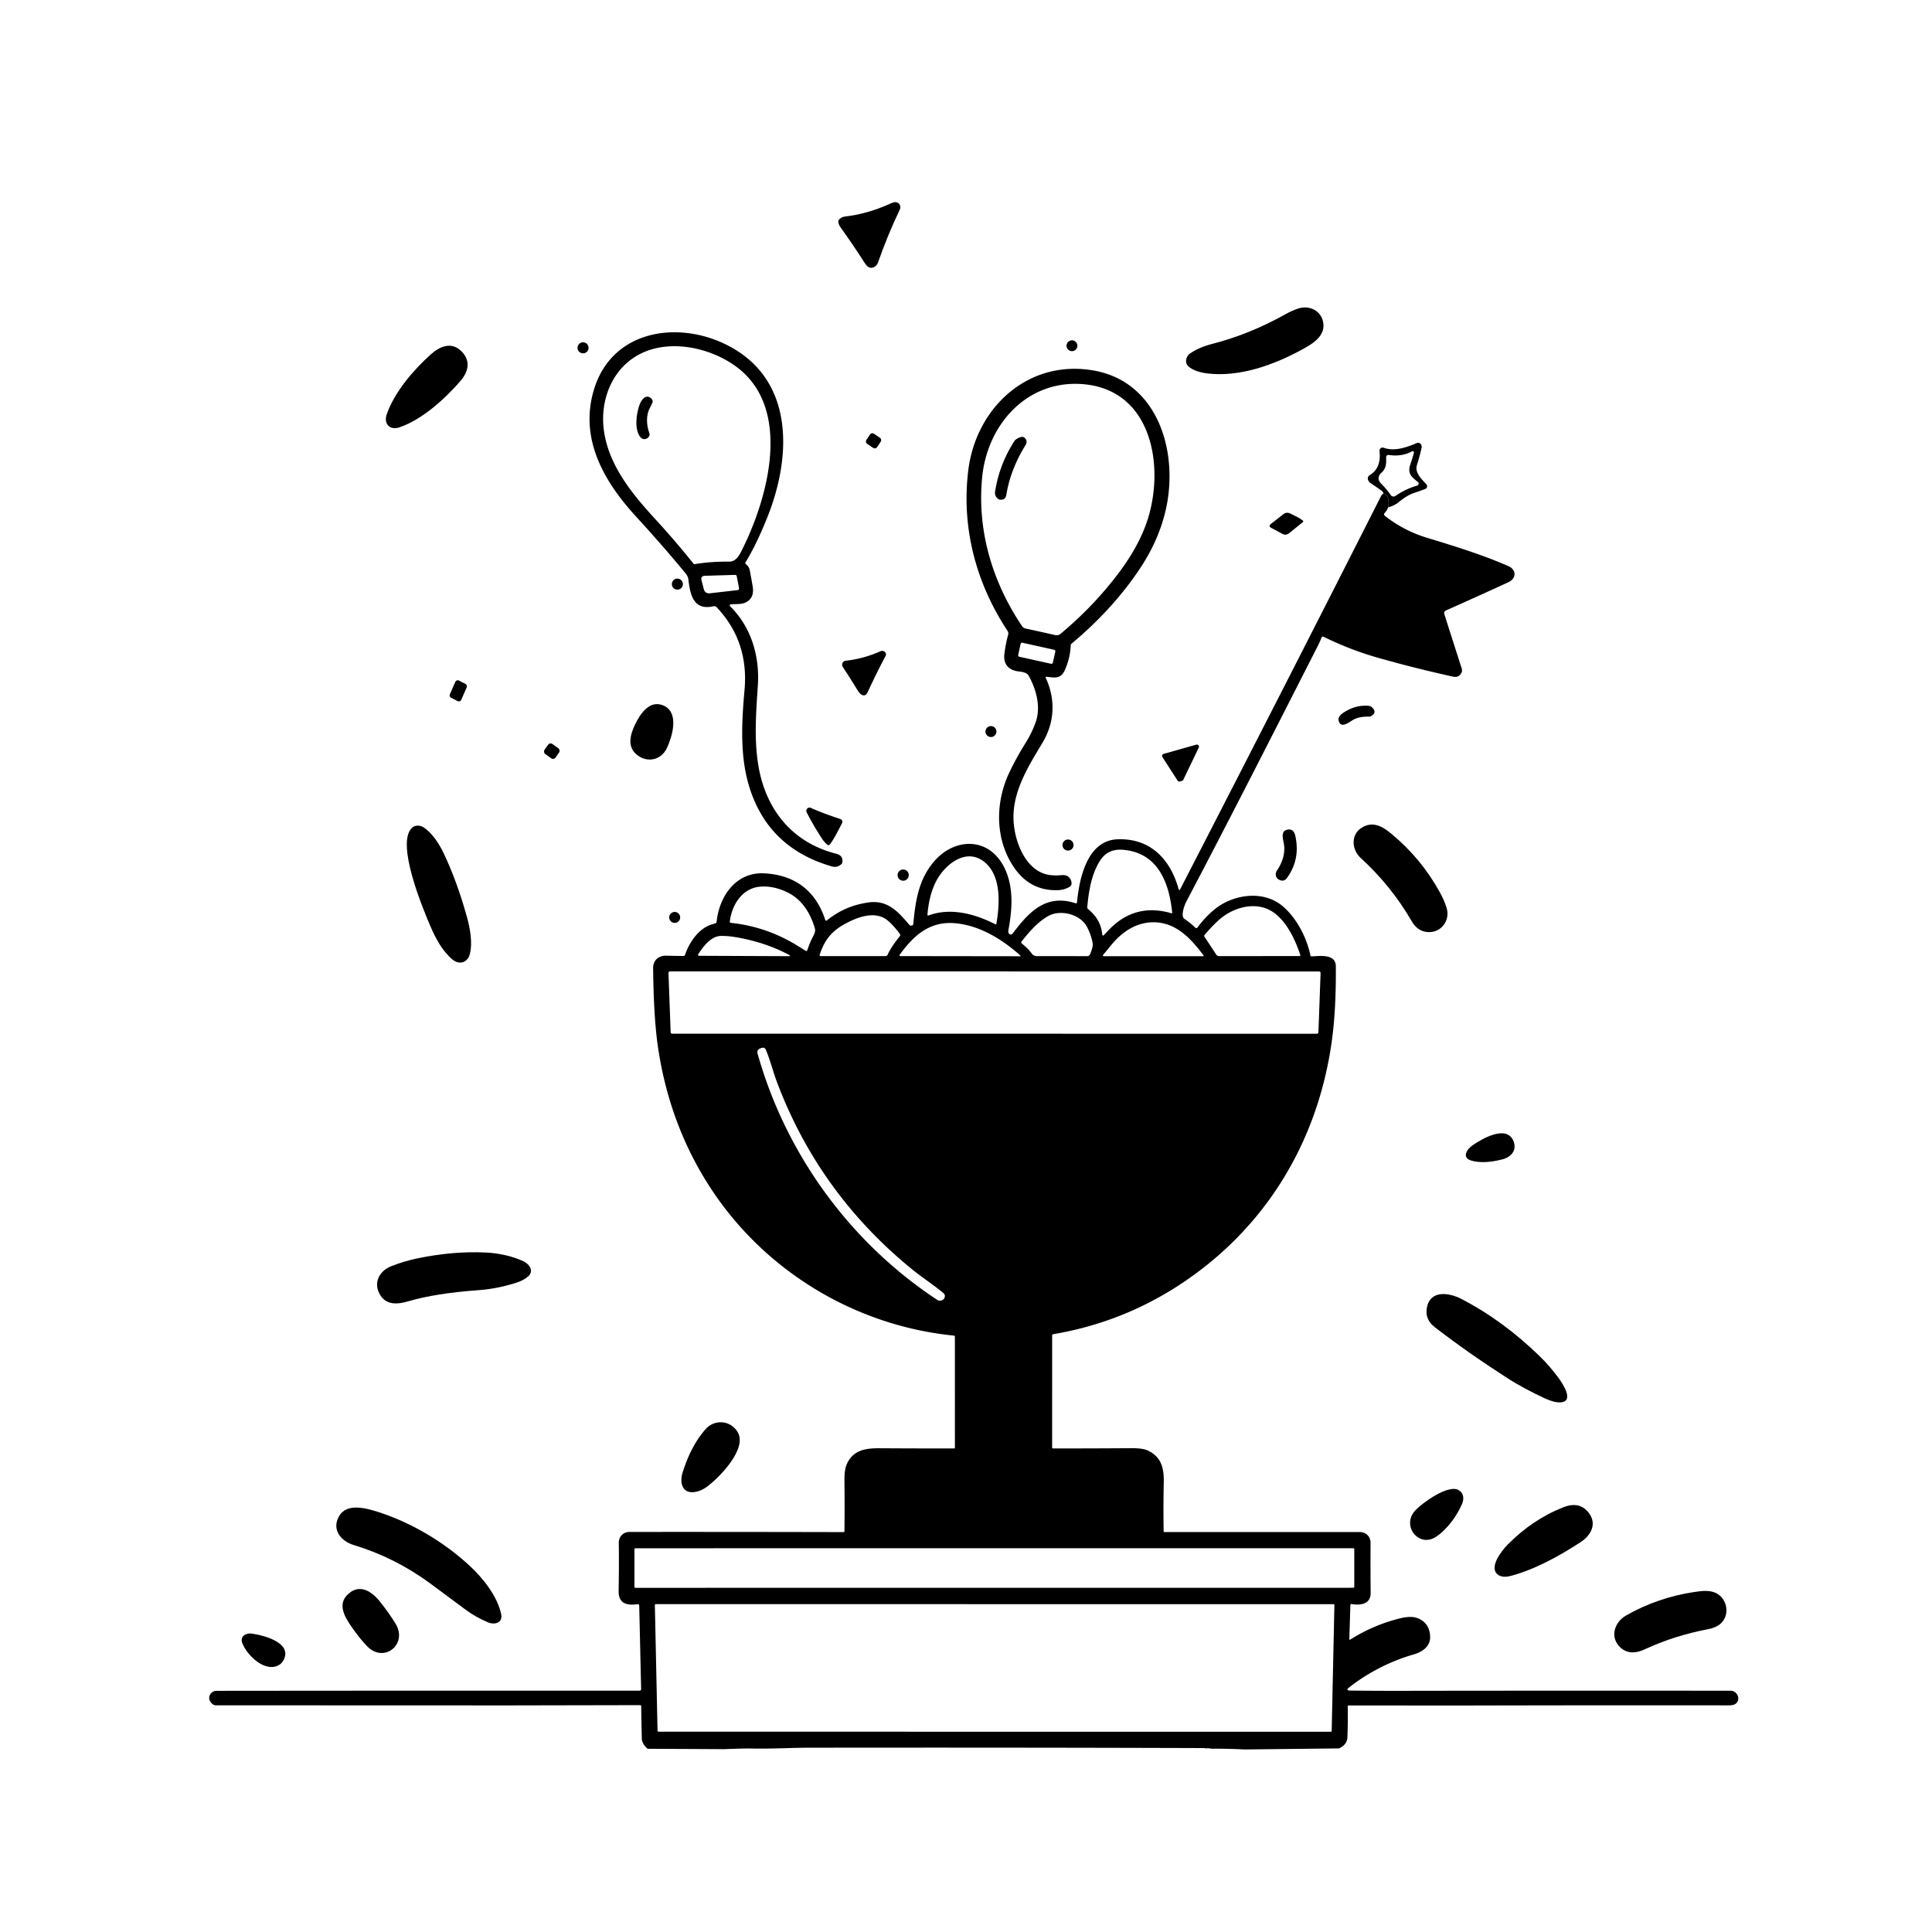 <svg xmlns="http://www.w3.org/2000/svg" version="1.1" viewBox="0.00 0.00 1024.00 1024.00">
<g id="Parent-Group"><g fill="rgba(0,0,0,0)" id="Group-rgba(0,0,0,0)">
<path d="   M 0.00 0.00   L 1024.00 0.00   L 1024.00 1024.00   L 0.00 1024.00   L 0.00 0.00   Z   M 457.91 138.77   C 458.90 140.32 460.30 142.47 462.46 141.85   Q 464.63 141.22 465.39 139.04   Q 470.47 124.54 476.87 111.18   C 477.65 109.55 477.04 107.72 475.21 107.22   C 474.21 106.94 472.95 107.44 472.05 107.85   Q 459.94 113.38 447.90 114.76   Q 445.85 115.00 444.62 116.49   Q 444.26 116.93 444.32 117.49   Q 444.48 119.06 445.41 120.35   Q 452.11 129.71 457.91 138.77   Z   M 681.40 166.50   Q 662.56 177.12 642.27 182.34   Q 635.41 184.11 630.70 187.38   C 628.63 188.82 627.75 192.11 629.76 194.06   C 632.19 196.42 636.59 197.53 639.84 197.92   C 656.98 199.99 675.03 193.51 690.29 185.17   C 695.86 182.12 702.73 178.02 701.29 170.66   C 700.06 164.30 693.52 161.56 687.67 163.66   Q 684.26 164.89 681.40 166.50   Z   M 387.25 320.35   C 389.88 319.99 392.74 320.51 395.16 319.34   Q 400.00 316.99 398.93 310.75   Q 398.20 306.50 397.38 302.20   Q 397.03 300.36 395.26 298.92   Q 394.82 298.56 395.12 298.08   Q 400.95 288.57 406.74 274.10   C 419.12 243.15 421.48 202.96 387.58 184.07   C 361.38 169.47 324.83 173.91 314.89 206.22   C 306.94 232.09 319.64 254.74 337.19 273.87   Q 351.23 289.17 363.33 303.84   C 364.11 304.79 364.70 305.87 364.85 307.11   C 365.80 315.19 367.54 323.78 378.20 321.32   A 1.69 1.66 -28.0 0 1 379.78 321.79   Q 396.92 339.83 394.62 365.64   C 393.10 382.61 392.11 400.57 397.06 416.80   Q 407.03 449.47 440.96 459.24   Q 443.69 460.03 445.95 458.02   Q 446.38 457.64 446.46 457.07   Q 446.99 453.45 443.18 452.48   C 419.84 446.58 405.83 429.00 401.95 405.75   C 399.59 391.57 400.76 377.44 401.69 363.11   C 402.66 347.94 398.29 332.46 386.94 321.29   A 0.55 0.55 0.0 0 1 387.25 320.35   Z   M 571.04 183.25   A 2.88 2.88 0.0 0 0 568.16 180.37   A 2.88 2.88 0.0 0 0 565.28 183.25   A 2.88 2.88 0.0 0 0 568.16 186.13   A 2.88 2.88 0.0 0 0 571.04 183.25   Z   M 311.95 184.35   A 2.93 2.93 0.0 0 0 309.02 181.42   A 2.93 2.93 0.0 0 0 306.09 184.35   A 2.93 2.93 0.0 0 0 309.02 187.28   A 2.93 2.93 0.0 0 0 311.95 184.35   Z   M 211.63 226.52   C 223.65 222.47 235.72 211.56 244.11 201.85   C 248.21 197.10 249.62 191.30 244.73 186.32   C 239.30 180.80 233.09 183.55 228.22 187.93   C 219.04 196.20 209.03 207.84 204.95 219.69   C 203.29 224.51 206.51 228.24 211.63 226.52   Z   M 554.83 358.71   C 559.23 359.23 562.25 359.87 564.38 355.17   Q 567.25 348.84 567.50 341.97   Q 567.52 341.53 567.85 341.25   Q 589.79 322.91 604.02 301.61   Q 614.52 285.90 618.10 269.22   C 624.58 239.05 613.62 202.17 579.36 196.32   C 544.75 190.41 517.27 216.20 513.21 249.27   C 509.51 279.33 517.12 308.83 534.01 334.37   A 2.51 2.48 36.3 0 1 534.34 336.43   Q 532.93 341.50 532.32 346.83   C 531.80 351.33 534.03 354.68 538.50 355.64   C 540.76 356.13 544.01 355.94 545.27 358.24   C 549.40 365.71 551.77 374.98 548.87 382.95   Q 546.85 388.51 543.80 393.41   Q 538.26 402.32 534.71 409.98   C 527.26 426.10 527.49 445.68 537.83 460.29   Q 546.38 472.36 560.86 471.80   Q 563.93 471.68 566.78 470.13   C 569.08 468.87 567.55 465.46 565.97 464.47   Q 564.69 463.67 562.77 463.84   Q 558.20 464.25 555.03 463.53   C 543.56 460.92 538.08 446.57 537.27 436.02   C 536.08 420.48 544.56 406.95 552.51 393.73   C 558.94 383.04 559.60 370.88 554.33 359.40   Q 553.96 358.61 554.83 358.71   Z   M 466.832 234.063   A 1.44 1.44 0.0 0 0 466.437 232.066   L 463.146 229.863   A 1.44 1.44 0.0 0 0 461.148 230.258   L 459.168 233.217   A 1.44 1.44 0.0 0 0 459.563 235.214   L 462.854 237.417   A 1.44 1.44 0.0 0 0 464.852 237.022   L 466.832 234.063   Z   M 733.26 261.64   Q 732.42 262.07 732.11 262.69   Q 679.19 367.17 625.61 471.15   Q 625.00 472.34 624.64 471.05   C 620.23 455.33 609.63 444.14 592.23 444.85   C 576.11 445.50 572.05 465.79 570.83 478.24   Q 570.76 478.97 570.06 478.74   C 554.34 473.63 545.30 483.38 536.68 494.87   Q 536.35 495.30 535.80 495.32   Q 534.81 495.36 534.45 494.05   A 1.71 1.68 -47.8 0 1 534.42 493.30   C 536.50 482.31 537.36 470.75 532.69 460.63   C 524.65 443.18 505.43 443.58 494.31 457.50   C 486.72 467.00 485.21 477.78 484.05 489.74   Q 483.98 490.54 482.97 490.61   A 1.14 1.14 0.0 0 1 482.01 490.22   C 475.88 483.09 470.40 476.70 459.82 478.38   C 450.93 479.80 444.66 482.81 438.28 487.80   Q 437.63 488.30 437.38 487.52   C 432.46 472.25 421.24 463.56 404.72 462.88   C 390.17 462.28 381.23 474.85 379.83 488.54   Q 379.76 489.17 379.17 489.37   Q 378.06 489.73 377.04 490.05   C 370.28 492.16 365.23 499.60 363.09 506.10   Q 362.89 506.69 362.27 506.68   Q 357.70 506.66 353.37 506.53   C 349.07 506.40 346.12 508.93 346.17 513.20   Q 346.46 539.67 348.77 555.21   Q 354.95 596.68 376.84 630.03   C 405.57 673.79 453.31 702.69 505.58 707.90   Q 506.11 707.96 506.11 708.49   L 506.12 767.36   Q 506.12 767.69 505.79 767.69   Q 486.07 767.73 466.05 767.60   C 458.25 767.55 451.95 768.84 448.77 776.14   Q 447.50 779.05 447.57 784.80   Q 447.74 798.35 447.57 811.51   Q 447.56 812.05 447.02 812.05   Q 389.94 811.92 333.61 811.96   C 330.36 811.96 327.94 814.46 327.98 817.68   Q 328.13 830.06 327.89 843.25   C 327.76 850.30 332.71 850.96 337.99 850.26   A 0.72 0.71 -4.4 0 1 338.80 850.95   L 339.81 895.30   A 0.79 0.78 89.6 0 1 339.03 896.10   Q 224.10 896.05 114.73 896.17   C 111.80 896.17 109.75 899.46 111.56 902.01   Q 112.88 903.86 114.47 903.86   Q 191.36 903.86 268.38 903.90   Q 267.29 904.83 264.97 904.78   Q 262.90 904.73 261.00 904.88   Q 244.04 906.16 224.97 908.29   Q 214.41 909.48 206.18 911.60   Q 203.95 912.18 201.60 913.62   A 1.41 1.39 -34.2 0 0 201.20 915.65   C 203.08 918.20 213.60 919.60 217.02 920.00   C 248.01 923.67 279.73 925.33 310.75 926.68   Q 331.33 927.58 343.23 926.89   L 383.78 927.09   C 392.65 927.79 402.59 927.88 410.41 928.32   Q 426.60 929.24 441.01 929.45   Q 514.43 930.52 607.29 929.56   Q 620.10 929.43 632.81 928.61   Q 639.51 928.17 646.20 927.91   Q 652.88 927.65 659.58 927.25   L 709.67 926.69   Q 716.56 927.45 728.87 926.81   C 754.67 925.47 779.60 924.15 804.98 921.66   Q 817.12 920.47 829.93 917.78   Q 832.32 917.28 834.40 915.91   A 1.07 1.06 -41.5 0 0 834.51 914.22   C 831.77 911.85 826.51 910.96 822.98 910.29   Q 812.21 908.26 802.61 907.12   Q 801.09 906.94 786.86 905.83   Q 778.99 905.22 771.15 903.97   Q 843.78 903.79 916.12 903.87   Q 918.30 903.87 919.30 903.39   C 923.07 901.57 921.14 896.14 917.26 896.13   Q 830.86 896.04 743.98 896.17   Q 728.20 896.20 715.61 896.03   Q 713.00 896.00 715.05 894.39   C 724.76 886.72 736.85 880.43 749.28 876.89   C 753.82 875.59 758.14 872.64 758.00 867.53   Q 757.81 860.54 751.90 857.88   C 748.04 856.15 743.32 857.36 739.42 858.45   Q 726.98 861.90 715.78 868.94   Q 715.16 869.33 715.18 868.60   L 715.72 850.70   A 0.56 0.55 -84.2 0 1 716.37 850.17   C 720.96 850.95 726.53 850.36 726.47 844.28   Q 726.35 831.88 726.42 817.75   C 726.44 814.49 724.05 812.01 720.72 812.01   Q 668.73 812.01 617.08 812.03   Q 616.76 812.03 616.76 811.72   Q 616.53 798.89 616.82 786.01   C 616.99 778.13 615.56 772.25 608.45 768.84   Q 605.71 767.53 599.65 767.57   Q 579.14 767.71 558.08 767.70   A 0.43 0.43 0.0 0 1 557.65 767.27   L 557.66 707.78   A 0.63 0.63 0.0 0 1 558.18 707.16   Q 593.93 701.11 624.08 681.70   C 669.94 652.18 698.21 606.16 705.82 552.27   Q 708.21 535.35 708.02 512.16   C 707.96 505.32 699.29 506.77 695.14 506.89   A 0.61 0.61 0.0 0 1 694.53 506.40   C 692.71 497.12 687.08 486.12 679.35 479.90   C 669.24 471.76 653.82 474.08 644.29 481.56   Q 639.08 485.64 634.67 491.62   A 0.73 0.73 0.0 0 1 633.57 491.71   Q 630.86 489.09 627.75 487.00   C 625.61 485.56 627.86 479.59 628.72 477.96   C 652.27 433.24 675.18 388.06 698.34 342.60   Q 699.71 339.92 700.43 337.92   A 0.78 0.77 22.9 0 1 701.50 337.49   Q 715.46 344.36 729.99 348.52   Q 749.03 353.97 770.09 358.63   Q 773.25 359.33 774.62 356.53   C 775.32 355.11 774.50 353.61 774.07 352.25   Q 769.95 339.34 765.51 325.47   A 1.56 1.55 -21.0 0 1 766.36 323.57   Q 783.87 315.77 799.51 308.57   C 803.93 306.54 803.66 301.87 799.54 300.08   C 785.06 293.78 771.02 289.52 756.25 285.01   Q 744.01 281.27 733.98 273.39   A 1.00 1.00 0.0 0 1 733.89 271.90   Q 735.11 270.66 735.76 268.91   Q 739.10 267.99 741.24 266.23   Q 745.71 262.57 749.05 261.43   Q 752.22 260.35 755.38 259.19   A 1.56 1.56 0.0 0 0 755.99 256.67   C 753.51 253.98 749.69 250.51 751.02 246.41   Q 752.44 242.04 753.45 237.47   Q 753.65 236.54 753.29 235.77   A 1.87 1.87 0.0 0 0 750.87 234.85   C 745.26 237.23 739.04 239.36 733.34 237.31   A 1.63 1.63 0.0 0 0 731.17 239.03   Q 732.21 248.04 726.03 251.80   C 724.12 252.97 725.07 255.20 726.57 256.17   Q 729.56 258.10 732.50 260.26   A 1.57 1.55 -81.6 0 1 733.06 261.02   L 733.26 261.64   Z   M 690.48 275.86   C 688.65 274.42 686.10 273.30 684.01 272.24   Q 681.90 271.17 680.22 272.52   Q 676.86 275.21 673.67 277.64   Q 672.07 278.86 673.84 279.82   L 679.60 282.92   Q 681.56 283.98 683.30 282.58   L 690.49 276.77   Q 691.06 276.31 690.48 275.86   Z   M 361.95 309.60   A 2.93 2.93 0.0 0 0 359.02 306.67   A 2.93 2.93 0.0 0 0 356.09 309.60   A 2.93 2.93 0.0 0 0 359.02 312.53   A 2.93 2.93 0.0 0 0 361.95 309.60   Z   M 453.94 364.90   Q 455.57 367.58 456.51 368.14   Q 458.68 369.45 459.92 366.78   Q 464.82 356.20 469.30 347.82   Q 470.09 346.33 468.75 345.36   A 2.03 2.02 50.9 0 0 466.73 345.15   Q 457.70 349.18 448.25 350.20   A 2.13 2.13 0.0 0 0 446.70 353.49   Q 450.65 359.51 453.94 364.90   Z   M 247.36 364.33   A 1.43 1.43 0.0 0 0 246.70 362.49   L 243.28 360.73   A 1.43 1.43 0.0 0 0 241.32 361.42   L 238.44 367.99   A 1.43 1.43 0.0 0 0 239.10 369.83   L 242.52 371.59   A 1.43 1.43 0.0 0 0 244.48 370.90   L 247.36 364.33   Z   M 337.84 381.62   C 334.93 386.90 331.74 394.40 336.73 399.29   C 342.21 404.66 350.43 403.37 353.65 396.13   C 356.35 390.08 359.94 378.06 352.12 374.17   C 345.51 370.88 340.66 376.50 337.84 381.62   Z   M 717.43 381.39   Q 720.59 379.71 725.52 379.83   A 2.24 2.21 30.5 0 0 726.71 379.53   Q 730.02 377.65 727.28 374.99   A 3.22 3.15 68.9 0 0 725.31 374.09   Q 718.42 373.53 712.04 377.74   C 710.56 378.71 708.99 380.21 709.57 382.19   C 710.83 386.52 715.59 382.37 717.43 381.39   Z   M 528.13 387.74   A 2.91 2.91 0.0 0 0 525.22 384.83   A 2.91 2.91 0.0 0 0 522.31 387.74   A 2.91 2.91 0.0 0 0 525.22 390.65   A 2.91 2.91 0.0 0 0 528.13 387.74   Z   M 296.333 398.867   A 1.61 1.61 0.0 0 0 295.961 396.62   L 292.774 394.338   A 1.61 1.61 0.0 0 0 290.528 394.71   L 288.607 397.393   A 1.61 1.61 0.0 0 0 288.979 399.64   L 292.166 401.922   A 1.61 1.61 0.0 0 0 294.412 401.55   L 296.333 398.867   Z   M 635.36 396.28   A 1.14 1.14 0.0 0 0 634.02 394.69   L 616.75 399.57   A 1.14 1.14 0.0 0 0 616.11 401.29   L 624.13 413.72   A 1.14 1.14 0.0 0 0 625.41 414.20   L 626.47 413.88   A 1.14 1.14 0.0 0 0 627.17 413.29   L 635.36 396.28   Z   M 439.92 447.48   C 442.37 444.17 444.17 440.33 446.14 436.65   Q 447.19 434.68 445.06 433.98   Q 436.71 431.25 429.64 428.16   A 1.55 1.54 -56.0 0 0 427.91 428.50   Q 427.00 429.43 427.59 430.61   Q 430.67 436.74 435.40 444.10   Q 436.78 446.25 438.42 447.65   Q 439.26 448.36 439.92 447.48   Z   M 763.02 472.71   C 756.31 460.66 748.13 450.83 737.57 442.00   C 732.77 437.99 727.41 434.85 721.34 438.96   C 715.88 442.67 716.48 450.44 721.16 454.71   Q 737.35 469.48 748.27 488.32   Q 751.23 493.43 756.25 493.98   C 763.60 494.78 768.86 488.03 766.72 481.16   Q 765.43 477.02 763.02 472.71   Z   M 235.25 452.44   C 232.83 447.33 229.22 441.70 224.66 438.60   C 222.74 437.29 219.93 437.14 218.20 438.90   C 209.97 447.30 223.64 480.43 228.06 490.78   C 230.85 497.28 234.39 504.01 239.81 508.56   C 243.30 511.49 247.71 510.39 248.96 505.88   C 250.65 499.75 249.09 491.80 247.41 485.75   Q 242.32 467.39 235.25 452.44   Z   M 680.51 447.36   Q 681.57 454.33 676.79 461.46   A 3.35 3.11 -59.4 0 0 677.82 466.19   L 678.05 466.31   Q 680.51 467.55 682.13 465.32   Q 689.28 455.45 686.56 443.09   Q 685.59 438.70 681.82 439.88   C 678.68 440.85 680.15 445.07 680.51 447.36   Z   M 569.01 447.89   A 2.94 2.94 0.0 0 0 566.07 444.95   A 2.94 2.94 0.0 0 0 563.13 447.89   A 2.94 2.94 0.0 0 0 566.07 450.83   A 2.94 2.94 0.0 0 0 569.01 447.89   Z   M 481.68 463.83   A 2.98 2.98 0.0 0 0 478.70 460.85   A 2.98 2.98 0.0 0 0 475.72 463.83   A 2.98 2.98 0.0 0 0 478.70 466.81   A 2.98 2.98 0.0 0 0 481.68 463.83   Z   M 360.51 486.25   A 2.91 2.91 0.0 0 0 357.60 483.34   A 2.91 2.91 0.0 0 0 354.69 486.25   A 2.91 2.91 0.0 0 0 357.60 489.16   A 2.91 2.91 0.0 0 0 360.51 486.25   Z   M 802.05 604.51   C 798.24 596.00 785.15 603.81 780.43 607.07   C 777.61 609.01 774.43 613.60 779.92 615.16   Q 786.47 617.02 796.38 614.46   C 801.03 613.26 804.27 609.48 802.05 604.51   Z   M 273.98 679.76   Q 277.39 678.65 279.79 676.63   C 283.28 673.70 280.58 669.98 277.46 668.51   C 271.41 665.67 264.21 664.21 257.72 663.88   Q 240.53 662.98 221.32 666.94   Q 214.38 668.36 207.42 671.09   C 200.59 673.76 197.65 680.53 201.70 686.69   C 205.00 691.72 210.73 691.39 216.20 689.77   Q 230.72 685.46 253.48 683.83   Q 263.80 683.08 273.98 679.76   Z   M 825.75 729.92   Q 821.32 723.97 816.40 719.16   Q 796.81 699.97 774.51 688.44   C 768.15 685.16 757.86 683.43 756.22 693.41   Q 755.23 699.40 760.48 703.45   Q 777.88 716.89 798.76 730.31   C 805.03 734.35 811.77 737.88 818.54 741.05   Q 823.68 743.46 827.04 743.29   C 834.79 742.88 828.07 733.05 825.75 729.92   Z   M 374.67 788.02   C 381.12 783.32 396.14 767.99 391.05 759.15   C 387.38 752.78 378.79 751.97 373.90 757.54   Q 366.20 766.29 361.76 780.56   C 360.29 785.29 361.22 791.37 367.54 790.88   Q 371.13 790.60 374.67 788.02   Z   M 773.34 789.92   C 767.86 786.32 754.01 796.51 750.29 800.37   C 742.46 808.48 751.91 820.46 760.94 814.64   C 767.03 810.71 772.25 803.36 774.92 797.11   C 776.02 794.53 775.88 791.59 773.34 789.92   Z   M 837.78 817.35   C 843.16 813.84 846.64 807.77 842.06 801.82   Q 837.21 795.53 828.70 798.85   Q 812.38 805.21 799.04 818.73   C 796.09 821.73 789.08 830.47 793.67 834.41   C 795.67 836.13 798.57 835.85 800.97 835.20   C 813.81 831.73 826.50 824.71 837.78 817.35   Z   M 249.17 830.12   C 235.25 817.17 217.73 806.84 200.05 801.26   C 193.88 799.31 183.86 796.55 179.78 803.49   C 175.58 810.62 180.62 816.81 187.45 818.89   Q 209.39 825.54 228.01 839.24   Q 237.56 846.27 246.68 853.10   Q 251.88 856.99 258.56 859.85   C 262.06 861.35 266.64 860.25 265.62 855.50   C 263.59 846.06 256.18 836.64 249.17 830.12   Z   M 187.48 863.87   Q 190.90 868.67 194.51 872.47   C 203.45 881.87 216.42 871.46 209.59 860.46   Q 206.07 854.77 201.30 848.80   C 196.73 843.07 189.98 838.98 183.78 845.64   C 178.37 851.46 184.06 859.04 187.48 863.87   Z   M 897.69 843.84   C 885.01 845.75 872.60 850.05 861.77 856.30   C 855.49 859.92 853.06 868.12 859.04 873.39   C 862.76 876.66 867.29 876.22 871.60 874.24   C 882.30 869.31 893.03 865.85 905.53 863.46   Q 908.09 862.96 910.23 861.79   C 916.92 858.11 916.37 848.44 910.26 844.76   C 906.55 842.52 901.86 843.21 897.69 843.84   Z   M 128.40 870.83   C 130.64 876.74 139.34 885.84 146.75 883.03   Q 149.29 882.06 150.46 879.59   C 154.77 870.53 139.65 866.67 133.30 865.83   C 130.19 865.42 127.10 867.43 128.40 870.83   Z" />
<path d="   M 393.55 290.91   C 392.09 293.85 390.38 297.70 386.48 297.67   Q 376.56 297.60 368.34 298.99   Q 367.83 299.08 367.50 298.67   Q 358.11 286.89 347.07 274.88   C 334.38 261.07 322.78 246.42 320.15 228.68   C 317.71 212.23 324.46 194.82 339.82 187.33   C 355.51 179.69 376.20 184.32 389.66 193.93   C 420.12 215.67 407.41 263.04 393.55 290.91   Z   M 339.05 214.32   C 337.24 219.03 336.07 227.73 339.48 231.78   C 340.83 233.38 343.07 232.87 344.06 231.24   Q 344.50 230.52 344.21 229.72   C 342.70 225.48 342.20 220.32 344.50 216.09   Q 345.24 214.74 345.84 213.33   Q 346.07 212.77 345.84 212.20   Q 345.30 210.90 343.99 210.40   C 341.59 209.49 339.76 212.48 339.05 214.32   Z" />
<path d="   M 573.88 203.60   C 611.51 206.58 617.74 249.21 607.46 277.76   Q 602.87 290.50 592.85 303.79   Q 579.54 321.43 562.12 335.93   Q 560.86 336.97 559.27 336.61   Q 551.68 334.88 543.69 333.16   Q 542.38 332.88 541.68 331.84   C 525.73 308.08 517.76 280.70 520.60 252.67   C 523.42 224.79 544.47 201.28 573.88 203.60   Z   M 543.55 235.92   Q 544.90 233.74 543.01 232.01   Q 541.67 230.78 538.51 232.88   A 3.12 3.05 -1.0 0 0 537.65 233.75   Q 529.65 246.22 527.43 260.48   Q 527.06 262.84 528.91 264.35   Q 529.34 264.71 529.85 264.79   Q 532.90 265.26 533.39 262.22   Q 535.56 248.79 543.55 235.92   Z" />
<path d="   M 732.01 256.30   C 730.18 254.48 730.22 252.24 732.28 250.45   C 734.80 248.25 734.76 245.43 734.68 242.38   A 1.23 1.23 0.0 0 1 736.10 241.14   Q 742.80 242.19 748.44 239.23   A 0.67 0.67 0.0 0 1 749.40 240.00   Q 748.49 243.27 747.44 246.40   C 745.89 250.97 748.32 253.01 751.48 255.42   A 1.12 1.12 0.0 0 1 751.11 257.38   Q 744.80 259.23 739.64 262.84   A 1.84 1.83 -34.5 0 1 737.08 262.37   Q 734.91 259.19 732.01 256.30   Z" />
<path d="   M 390.97 312.77   L 376.36 314.45   Q 373.66 314.75 372.99 312.12   L 371.83 307.61   Q 371.23 305.25 373.66 305.18   L 389.51 304.70   Q 390.35 304.68 390.51 305.50   L 391.70 311.77   A 0.85 0.84 81.5 0 1 390.97 312.77   Z" />
<rect x="-9.41" y="-3.80" transform="translate(549.50,346.24) rotate(12.5)" width="18.82" height="7.60" rx="0.79" />
<path d="   M 584.24 495.44   C 583.67 489.55 581.09 485.48 576.77 481.90   A 1.39 1.37 23.0 0 1 576.28 480.71   C 577.03 472.39 578.60 462.58 583.46 455.57   Q 587.46 449.79 595.12 450.40   C 613.75 451.89 619.68 467.87 621.30 483.77   Q 621.34 484.19 620.94 484.07   Q 601.81 478.42 588.01 492.55   Q 586.55 494.05 585.01 495.70   A 0.45 0.44 -26.1 0 1 584.24 495.44   Z" />
<path d="   M 496.16 467.09   C 500.55 458.55 511.43 449.49 520.96 456.27   C 530.98 463.40 529.90 479.10 528.11 489.59   Q 528.02 490.13 527.53 489.88   C 516.61 484.29 503.72 480.88 492.03 485.25   A 0.35 0.35 0.0 0 1 491.56 484.89   Q 492.41 474.39 496.16 467.09   Z" />
<path d="   M 430.42 497.35   Q 429.02 500.24 427.91 503.59   A 0.64 0.64 0.0 0 1 426.96 503.93   Q 424.85 502.58 422.66 501.23   Q 406.24 491.11 387.30 489.12   A 0.53 0.53 0.0 0 1 386.82 488.52   C 387.84 479.54 393.38 470.87 402.66 469.98   Q 409.81 469.30 417.35 472.97   Q 427.69 478.01 431.87 491.95   C 432.46 493.93 431.23 495.67 430.42 497.35   Z" />
<path d="   M 644.67 506.00   L 638.40 496.49   A 0.80 0.80 0.0 0 1 638.46 495.52   Q 642.46 490.81 646.09 487.56   C 653.70 480.74 666.02 477.34 674.92 483.55   C 682.01 488.48 686.46 497.96 689.20 506.19   A 0.41 0.41 0.0 0 1 688.81 506.73   L 646.07 506.76   A 1.69 1.67 73.1 0 1 644.67 506.00   Z" />
<path d="   M 546.77 505.30   C 545.44 503.35 543.38 501.56 541.58 500.06   A 0.77 0.77 0.0 0 1 541.47 498.99   C 545.55 493.84 550.02 488.64 555.65 485.49   C 562.02 481.92 572.41 484.50 576.01 491.06   Q 578.09 494.86 579.05 499.39   C 579.52 501.61 578.55 503.54 577.88 505.57   A 1.78 1.75 -80.4 0 1 576.20 506.78   Q 563.06 506.76 549.67 506.76   Q 547.76 506.76 546.77 505.30   Z" />
<path d="   M 476.91 496.21   C 474.49 499.31 472.02 502.47 470.47 506.02   A 1.26 1.24 -78.0 0 1 469.33 506.77   L 434.96 506.75   A 0.54 0.53 9.1 0 1 434.45 506.05   C 436.79 498.82 440.38 493.92 447.04 490.14   C 454.10 486.13 464.11 482.19 470.85 488.18   Q 474.00 490.98 476.92 494.96   A 1.03 1.03 0.0 0 1 476.91 496.21   Z" />
<path d="   M 589.06 500.81   C 595.00 493.51 603.04 488.39 612.51 488.85   C 623.95 489.42 631.51 497.91 637.84 506.29   Q 637.93 506.41 637.93 506.55   A 0.27 0.27 0.0 0 1 637.66 506.81   L 584.94 506.80   A 0.40 0.40 0.0 0 1 584.64 506.14   Q 586.94 503.43 589.06 500.81   Z" />
<path d="   M 540.91 506.54   Q 541.23 506.83 540.80 506.83   L 477.19 506.75   A 0.44 0.44 0.0 0 1 476.84 506.05   C 484.01 496.21 492.36 488.36 505.53 489.27   C 518.80 490.19 531.16 497.76 540.91 506.54   Z" />
<path d="   M 418.02 506.00   Q 419.53 506.79 417.82 506.79   L 370.48 506.59   A 0.52 0.52 0.0 0 1 370.05 505.79   C 372.83 501.47 376.88 496.16 382.13 496.06   Q 385.61 496.00 389.75 496.69   Q 405.21 499.25 418.02 506.00   Z" />
<path d="   M 697.98 547.91   L 356.26 547.87   A 0.81 0.81 0.0 0 1 355.45 547.09   L 354.31 515.70   A 0.81 0.81 0.0 0 1 355.12 514.86   L 699.13 514.90   A 0.81 0.81 0.0 0 1 699.94 515.74   L 698.79 547.13   A 0.81 0.81 0.0 0 1 697.98 547.91   Z" />
<path d="   M 483.58 672.89   C 488.87 677.19 494.73 680.95 499.91 685.26   Q 501.23 686.35 500.59 687.93   Q 500.16 689.00 498.62 689.35   A 2.26 2.22 54.6 0 1 496.88 689.04   C 450.69 658.69 416.47 611.67 401.56 558.50   Q 400.96 556.35 403.07 555.64   L 403.62 555.45   Q 405.30 554.87 405.98 556.51   C 408.30 562.15 409.80 568.26 411.98 574.01   Q 434.30 632.85 483.58 672.89   Z" />
<path d="   M 336.78 820.61   L 717.29 820.58   A 0.51 0.51 0.0 0 1 717.80 821.09   L 717.80 841.04   A 0.51 0.51 0.0 0 1 717.29 841.55   L 336.78 841.58   A 0.51 0.51 0.0 0 1 336.27 841.07   L 336.27 821.12   A 0.51 0.51 0.0 0 1 336.78 820.61   Z" />
<path d="   M 347.59 850.22   L 706.76 850.25   A 0.50 0.50 0.0 0 1 707.26 850.76   L 705.82 917.38   A 0.50 0.50 0.0 0 1 705.32 917.87   L 349.01 917.83   A 0.50 0.50 0.0 0 1 348.51 917.34   L 347.09 850.73   A 0.50 0.50 0.0 0 1 347.59 850.22   Z" />
</g>
<g fill="#000000" id="Group-000000">
<path d="   M 457.91 138.77   Q 452.11 129.71 445.41 120.35   Q 444.48 119.06 444.32 117.49   Q 444.26 116.93 444.62 116.49   Q 445.85 115.00 447.90 114.76   Q 459.94 113.38 472.05 107.85   C 472.95 107.44 474.21 106.94 475.21 107.22   C 477.04 107.72 477.65 109.55 476.87 111.18   Q 470.47 124.54 465.39 139.04   Q 464.63 141.22 462.46 141.85   C 460.30 142.47 458.90 140.32 457.91 138.77   Z" />
<path d="   M 681.40 166.50   Q 684.26 164.89 687.67 163.66   C 693.52 161.56 700.06 164.30 701.29 170.66   C 702.73 178.02 695.86 182.12 690.29 185.17   C 675.03 193.51 656.98 199.99 639.84 197.92   C 636.59 197.53 632.19 196.42 629.76 194.06   C 627.75 192.11 628.63 188.82 630.70 187.38   Q 635.41 184.11 642.27 182.34   Q 662.56 177.12 681.40 166.50   Z" />
<path d="   M 387.25 320.35   A 0.55 0.55 0.0 0 0 386.94 321.29   C 398.29 332.46 402.66 347.94 401.69 363.11   C 400.76 377.44 399.59 391.57 401.95 405.75   C 405.83 429.00 419.84 446.58 443.18 452.48   Q 446.99 453.45 446.46 457.07   Q 446.38 457.64 445.95 458.02   Q 443.69 460.03 440.96 459.24   Q 407.03 449.47 397.06 416.80   C 392.11 400.57 393.10 382.61 394.62 365.64   Q 396.92 339.83 379.78 321.79   A 1.69 1.66 -28.0 0 0 378.20 321.32   C 367.54 323.78 365.80 315.19 364.85 307.11   C 364.70 305.87 364.11 304.79 363.33 303.84   Q 351.23 289.17 337.19 273.87   C 319.64 254.74 306.94 232.09 314.89 206.22   C 324.83 173.91 361.38 169.47 387.58 184.07   C 421.48 202.96 419.12 243.15 406.74 274.10   Q 400.95 288.57 395.12 298.08   Q 394.82 298.56 395.26 298.92   Q 397.03 300.36 397.38 302.20   Q 398.20 306.50 398.93 310.75   Q 400.00 316.99 395.16 319.34   C 392.74 320.51 389.88 319.99 387.25 320.35   Z   M 393.55 290.91   C 407.41 263.04 420.12 215.67 389.66 193.93   C 376.20 184.32 355.51 179.69 339.82 187.33   C 324.46 194.82 317.71 212.23 320.15 228.68   C 322.78 246.42 334.38 261.07 347.07 274.88   Q 358.11 286.89 367.50 298.67   Q 367.83 299.08 368.34 298.99   Q 376.56 297.60 386.48 297.67   C 390.38 297.70 392.09 293.85 393.55 290.91   Z   M 391.70 311.77   L 390.51 305.50   Q 390.35 304.68 389.51 304.70   L 373.66 305.18   Q 371.23 305.25 371.83 307.61   L 372.99 312.12   Q 373.66 314.75 376.36 314.45   L 390.97 312.77   A 0.85 0.84 81.5 0 0 391.70 311.77   Z" />
<circle cx="568.16" cy="183.25" r="2.88" />
<circle cx="309.02" cy="184.35" r="2.93" />
<path d="   M 244.11 201.85   C 235.72 211.56 223.65 222.47 211.63 226.52   C 206.51 228.24 203.29 224.51 204.95 219.69   C 209.03 207.84 219.04 196.20 228.22 187.93   C 233.09 183.55 239.30 180.80 244.73 186.32   C 249.62 191.30 248.21 197.10 244.11 201.85   Z" />
<path d="   M 554.33 359.40   C 559.60 370.88 558.94 383.04 552.51 393.73   C 544.56 406.95 536.08 420.48 537.27 436.02   C 538.08 446.57 543.56 460.92 555.03 463.53   Q 558.20 464.25 562.77 463.84   Q 564.69 463.67 565.97 464.47   C 567.55 465.46 569.08 468.87 566.78 470.13   Q 563.93 471.68 560.86 471.80   Q 546.38 472.36 537.83 460.29   C 527.49 445.68 527.26 426.10 534.71 409.98   Q 538.26 402.32 543.80 393.41   Q 546.85 388.51 548.87 382.95   C 551.77 374.98 549.40 365.71 545.27 358.24   C 544.01 355.94 540.76 356.13 538.50 355.64   C 534.03 354.68 531.80 351.33 532.32 346.83   Q 532.93 341.50 534.34 336.43   A 2.51 2.48 36.3 0 0 534.01 334.37   C 517.12 308.83 509.51 279.33 513.21 249.27   C 517.27 216.20 544.75 190.41 579.36 196.32   C 613.62 202.17 624.58 239.05 618.10 269.22   Q 614.52 285.90 604.02 301.61   Q 589.79 322.91 567.85 341.25   Q 567.52 341.53 567.50 341.97   Q 567.25 348.84 564.38 355.17   C 562.25 359.87 559.23 359.23 554.83 358.71   Q 553.96 358.61 554.33 359.40   Z   M 607.46 277.76   C 617.74 249.21 611.51 206.58 573.88 203.60   C 544.47 201.28 523.42 224.79 520.60 252.67   C 517.76 280.70 525.73 308.08 541.68 331.84   Q 542.38 332.88 543.69 333.16   Q 551.68 334.88 559.27 336.61   Q 560.86 336.97 562.12 335.93   Q 579.54 321.43 592.85 303.79   Q 602.87 290.50 607.46 277.76   Z   M 559.338 345.338   A 0.79 0.79 0.0 0 0 558.738 344.396   L 541.907 340.664   A 0.79 0.79 0.0 0 0 540.965 341.265   L 539.662 347.142   A 0.79 0.79 0.0 0 0 540.262 348.084   L 557.093 351.816   A 0.79 0.79 0.0 0 0 558.035 351.215   L 559.338 345.338   Z" />
<path d="   M 339.05 214.32   C 339.76 212.48 341.59 209.49 343.99 210.40   Q 345.30 210.90 345.84 212.20   Q 346.07 212.77 345.84 213.33   Q 345.24 214.74 344.50 216.09   C 342.20 220.32 342.70 225.48 344.21 229.72   Q 344.50 230.52 344.06 231.24   C 343.07 232.87 340.83 233.38 339.48 231.78   C 336.07 227.73 337.24 219.03 339.05 214.32   Z" />
<rect x="-3.42" y="-3.22" transform="translate(463.00,233.64) rotate(33.8)" width="6.84" height="6.44" rx="1.44" />
<path d="   M 543.55 235.92   Q 535.56 248.79 533.39 262.22   Q 532.90 265.26 529.85 264.79   Q 529.34 264.71 528.91 264.35   Q 527.06 262.84 527.43 260.48   Q 529.65 246.22 537.65 233.75   A 3.12 3.05 -1.0 0 1 538.51 232.88   Q 541.67 230.78 543.01 232.01   Q 544.90 233.74 543.55 235.92   Z" />
<path d="   M 733.26 261.64   C 736.18 262.01 736.27 266.48 735.76 268.91   Q 735.11 270.66 733.89 271.90   A 1.00 1.00 0.0 0 0 733.98 273.39   Q 744.01 281.27 756.25 285.01   C 771.02 289.52 785.06 293.78 799.54 300.08   C 803.66 301.87 803.93 306.54 799.51 308.57   Q 783.87 315.77 766.36 323.57   A 1.56 1.55 -21.0 0 0 765.51 325.47   Q 769.95 339.34 774.07 352.25   C 774.50 353.61 775.32 355.11 774.62 356.53   Q 773.25 359.33 770.09 358.63   Q 749.03 353.97 729.99 348.52   Q 715.46 344.36 701.50 337.49   A 0.78 0.77 22.9 0 0 700.43 337.92   Q 699.71 339.92 698.34 342.60   C 675.18 388.06 652.27 433.24 628.72 477.96   C 627.86 479.59 625.61 485.56 627.75 487.00   Q 630.86 489.09 633.57 491.71   A 0.73 0.73 0.0 0 0 634.67 491.62   Q 639.08 485.64 644.29 481.56   C 653.82 474.08 669.24 471.76 679.35 479.90   C 687.08 486.12 692.71 497.12 694.53 506.40   A 0.61 0.61 0.0 0 0 695.14 506.89   C 699.29 506.77 707.96 505.32 708.02 512.16   Q 708.21 535.35 705.82 552.27   C 698.21 606.16 669.94 652.18 624.08 681.70   Q 593.93 701.11 558.18 707.16   A 0.63 0.63 0.0 0 0 557.66 707.78   L 557.65 767.27   A 0.43 0.43 0.0 0 0 558.08 767.70   Q 579.14 767.71 599.65 767.57   Q 605.71 767.53 608.45 768.84   C 615.56 772.25 616.99 778.13 616.82 786.01   Q 616.53 798.89 616.76 811.72   Q 616.76 812.03 617.08 812.03   Q 668.73 812.01 720.72 812.01   C 724.05 812.01 726.44 814.49 726.42 817.75   Q 726.35 831.88 726.47 844.28   C 726.53 850.36 720.96 850.95 716.37 850.17   A 0.56 0.55 -84.2 0 0 715.72 850.70   L 715.18 868.60   Q 715.16 869.33 715.78 868.94   Q 726.98 861.90 739.42 858.45   C 743.32 857.36 748.04 856.15 751.90 857.88   Q 757.81 860.54 758.00 867.53   C 758.14 872.64 753.82 875.59 749.28 876.89   C 736.85 880.43 724.76 886.72 715.05 894.39   Q 713.00 896.00 715.61 896.03   Q 728.20 896.20 743.98 896.17   Q 830.86 896.04 917.26 896.13   C 921.14 896.14 923.07 901.57 919.30 903.39   Q 918.30 903.87 916.12 903.87   Q 843.78 903.79 771.15 903.97   L 714.76 903.92   Q 714.31 903.92 714.32 904.37   Q 714.48 912.51 714.15 920.86   Q 714.00 924.71 709.67 926.69   L 659.58 927.25   Q 649.09 926.71 638.66 926.90   Q 638.61 926.90 638.58 926.86   Q 638.54 926.80 638.61 926.79   Q 638.66 926.78 638.71 926.78   Q 640.14 926.75 641.58 926.72   Q 641.64 926.72 641.65 926.66   Q 641.65 926.61 641.62 926.57   Q 641.59 926.53 641.53 926.53   Q 538.47 926.18 428.24 926.33   C 419.76 926.34 408.31 926.99 398.25 926.75   Q 394.62 926.67 383.78 927.09   L 343.23 926.89   Q 340.76 924.70 340.20 922.16   Q 340.18 922.04 340.06 916.82   Q 339.93 910.56 339.85 904.37   A 0.62 0.61 89.1 0 0 339.23 903.76   L 268.38 903.90   Q 191.36 903.86 114.47 903.86   Q 112.88 903.86 111.56 902.01   C 109.75 899.46 111.80 896.17 114.73 896.17   Q 224.10 896.05 339.03 896.10   A 0.79 0.78 89.6 0 0 339.81 895.30   L 338.80 850.95   A 0.72 0.71 -4.4 0 0 337.99 850.26   C 332.71 850.96 327.76 850.30 327.89 843.25   Q 328.13 830.06 327.98 817.68   C 327.94 814.46 330.36 811.96 333.61 811.96   Q 389.94 811.92 447.02 812.05   Q 447.56 812.05 447.57 811.51   Q 447.74 798.35 447.57 784.80   Q 447.50 779.05 448.77 776.14   C 451.95 768.84 458.25 767.55 466.05 767.60   Q 486.07 767.73 505.79 767.69   Q 506.12 767.69 506.12 767.36   L 506.11 708.49   Q 506.11 707.96 505.58 707.90   C 453.31 702.69 405.57 673.79 376.84 630.03   Q 354.95 596.68 348.77 555.21   Q 346.46 539.67 346.17 513.20   C 346.12 508.93 349.07 506.40 353.37 506.53   Q 357.70 506.66 362.27 506.68   Q 362.89 506.69 363.09 506.10   C 365.23 499.60 370.28 492.16 377.04 490.05   Q 378.06 489.73 379.17 489.37   Q 379.76 489.17 379.83 488.54   C 381.23 474.85 390.17 462.28 404.72 462.88   C 421.24 463.56 432.46 472.25 437.38 487.52   Q 437.63 488.30 438.28 487.80   C 444.66 482.81 450.93 479.80 459.82 478.38   C 470.40 476.70 475.88 483.09 482.01 490.22   A 1.14 1.14 0.0 0 0 482.97 490.61   Q 483.98 490.54 484.05 489.74   C 485.21 477.78 486.72 467.00 494.31 457.50   C 505.43 443.58 524.65 443.18 532.69 460.63   C 537.36 470.75 536.50 482.31 534.42 493.30   A 1.71 1.68 -47.8 0 0 534.45 494.05   Q 534.81 495.36 535.80 495.32   Q 536.35 495.30 536.68 494.87   C 545.30 483.38 554.34 473.63 570.06 478.74   Q 570.76 478.97 570.83 478.24   C 572.05 465.79 576.11 445.50 592.23 444.85   C 609.63 444.14 620.23 455.33 624.64 471.05   Q 625.00 472.34 625.61 471.15   Q 679.19 367.17 732.11 262.69   Q 732.42 262.07 733.26 261.64   Z   M 576.77 481.90   C 581.09 485.48 583.67 489.55 584.24 495.44   A 0.45 0.44 -26.1 0 0 585.01 495.70   Q 586.55 494.05 588.01 492.55   Q 601.81 478.42 620.94 484.07   Q 621.34 484.19 621.30 483.77   C 619.68 467.87 613.75 451.89 595.12 450.40   Q 587.46 449.79 583.46 455.57   C 578.60 462.58 577.03 472.39 576.28 480.71   A 1.39 1.37 23.0 0 0 576.77 481.90   Z   M 496.16 467.09   Q 492.41 474.39 491.56 484.89   A 0.35 0.35 0.0 0 0 492.03 485.25   C 503.72 480.88 516.61 484.29 527.53 489.88   Q 528.02 490.13 528.11 489.59   C 529.90 479.10 530.98 463.40 520.96 456.27   C 511.43 449.49 500.55 458.55 496.16 467.09   Z   M 430.42 497.35   C 431.23 495.67 432.46 493.93 431.87 491.95   Q 427.69 478.01 417.35 472.97   Q 409.81 469.30 402.66 469.98   C 393.38 470.87 387.84 479.54 386.82 488.52   A 0.53 0.53 0.0 0 0 387.30 489.12   Q 406.24 491.11 422.66 501.23   Q 424.85 502.58 426.96 503.93   A 0.64 0.64 0.0 0 0 427.91 503.59   Q 429.02 500.24 430.42 497.35   Z   M 644.67 506.00   A 1.69 1.67 73.1 0 0 646.07 506.76   L 688.81 506.73   A 0.41 0.41 0.0 0 0 689.20 506.19   C 686.46 497.96 682.01 488.48 674.92 483.55   C 666.02 477.34 653.70 480.74 646.09 487.56   Q 642.46 490.81 638.46 495.52   A 0.80 0.80 0.0 0 0 638.40 496.49   L 644.67 506.00   Z   M 546.77 505.30   Q 547.76 506.76 549.67 506.76   Q 563.06 506.76 576.20 506.78   A 1.78 1.75 -80.4 0 0 577.88 505.57   C 578.55 503.54 579.52 501.61 579.05 499.39   Q 578.09 494.86 576.01 491.06   C 572.41 484.50 562.02 481.92 555.65 485.49   C 550.02 488.64 545.55 493.84 541.47 498.99   A 0.77 0.77 0.0 0 0 541.58 500.06   C 543.38 501.56 545.44 503.35 546.77 505.30   Z   M 470.47 506.02   C 472.02 502.47 474.49 499.31 476.91 496.21   A 1.03 1.03 0.0 0 0 476.92 494.96   Q 474.00 490.98 470.85 488.18   C 464.11 482.19 454.10 486.13 447.04 490.14   C 440.38 493.92 436.79 498.82 434.45 506.05   A 0.54 0.53 9.1 0 0 434.96 506.75   L 469.33 506.77   A 1.26 1.24 -78.0 0 0 470.47 506.02   Z   M 589.06 500.81   Q 586.94 503.43 584.64 506.14   A 0.40 0.40 0.0 0 0 584.94 506.80   L 637.66 506.81   A 0.27 0.27 0.0 0 0 637.93 506.55   Q 637.93 506.41 637.84 506.29   C 631.51 497.91 623.95 489.42 612.51 488.85   C 603.04 488.39 595.00 493.51 589.06 500.81   Z   M 540.91 506.54   C 531.16 497.76 518.80 490.19 505.53 489.27   C 492.36 488.36 484.01 496.21 476.84 506.05   A 0.44 0.44 0.0 0 0 477.19 506.75   L 540.80 506.83   Q 541.23 506.83 540.91 506.54   Z   M 418.02 506.00   Q 405.21 499.25 389.75 496.69   Q 385.61 496.00 382.13 496.06   C 376.88 496.16 372.83 501.47 370.05 505.79   A 0.52 0.52 0.0 0 0 370.48 506.59   L 417.82 506.79   Q 419.53 506.79 418.02 506.00   Z   M 697.98 547.91   A 0.81 0.81 0.0 0 0 698.79 547.13   L 699.94 515.74   A 0.81 0.81 0.0 0 0 699.13 514.90   L 355.12 514.86   A 0.81 0.81 0.0 0 0 354.31 515.70   L 355.45 547.09   A 0.81 0.81 0.0 0 0 356.26 547.87   L 697.98 547.91   Z   M 483.58 672.89   Q 434.30 632.85 411.98 574.01   C 409.80 568.26 408.30 562.15 405.98 556.51   Q 405.30 554.87 403.62 555.45   L 403.07 555.64   Q 400.96 556.35 401.56 558.50   C 416.47 611.67 450.69 658.69 496.88 689.04   A 2.26 2.22 54.6 0 0 498.62 689.35   Q 500.16 689.00 500.59 687.93   Q 501.23 686.35 499.91 685.26   C 494.73 680.95 488.87 677.19 483.58 672.89   Z   M 336.78 820.61   A 0.51 0.51 0.0 0 0 336.27 821.12   L 336.27 841.07   A 0.51 0.51 0.0 0 0 336.78 841.58   L 717.29 841.55   A 0.51 0.51 0.0 0 0 717.80 841.04   L 717.80 821.09   A 0.51 0.51 0.0 0 0 717.29 820.58   L 336.78 820.61   Z   M 347.59 850.22   A 0.50 0.50 0.0 0 0 347.09 850.73   L 348.51 917.34   A 0.50 0.50 0.0 0 0 349.01 917.83   L 705.32 917.87   A 0.50 0.50 0.0 0 0 705.82 917.38   L 707.26 850.76   A 0.50 0.50 0.0 0 0 706.76 850.25   L 347.59 850.22   Z" />
<path d="   M 684.01 272.24   C 686.10 273.30 688.65 274.42 690.48 275.86   Q 691.06 276.31 690.49 276.77   L 683.30 282.58   Q 681.56 283.98 679.60 282.92   L 673.84 279.82   Q 672.07 278.86 673.67 277.64   Q 676.86 275.21 680.22 272.52   Q 681.90 271.17 684.01 272.24   Z" />
<circle cx="359.02" cy="309.60" r="2.93" />
<path d="   M 453.94 364.90   Q 450.65 359.51 446.70 353.49   A 2.13 2.13 0.0 0 1 448.25 350.20   Q 457.70 349.18 466.73 345.15   A 2.03 2.02 50.9 0 1 468.75 345.36   Q 470.09 346.33 469.30 347.82   Q 464.82 356.20 459.92 366.78   Q 458.68 369.45 456.51 368.14   Q 455.57 367.58 453.94 364.90   Z" />
<path d="   M 247.36 364.33   L 244.48 370.90   A 1.43 1.43 0.0 0 1 242.52 371.59   L 239.10 369.83   A 1.43 1.43 0.0 0 1 238.44 367.99   L 241.32 361.42   A 1.43 1.43 0.0 0 1 243.28 360.73   L 246.70 362.49   A 1.43 1.43 0.0 0 1 247.36 364.33   Z" />
<path d="   M 337.84 381.62   C 340.66 376.50 345.51 370.88 352.12 374.17   C 359.94 378.06 356.35 390.08 353.65 396.13   C 350.43 403.37 342.21 404.66 336.73 399.29   C 331.74 394.40 334.93 386.90 337.84 381.62   Z" />
<path d="   M 717.43 381.39   C 715.59 382.37 710.83 386.52 709.57 382.19   C 708.99 380.21 710.56 378.71 712.04 377.74   Q 718.42 373.53 725.31 374.09   A 3.22 3.15 68.9 0 1 727.28 374.99   Q 730.02 377.65 726.71 379.53   A 2.24 2.21 30.5 0 1 725.52 379.83   Q 720.59 379.71 717.43 381.39   Z" />
<circle cx="525.22" cy="387.74" r="2.91" />
<rect x="-3.57" y="-3.26" transform="translate(292.47,398.13) rotate(35.6)" width="7.14" height="6.52" rx="1.61" />
<path d="   M 635.36 396.28   L 627.17 413.29   A 1.14 1.14 0.0 0 1 626.47 413.88   L 625.41 414.20   A 1.14 1.14 0.0 0 1 624.13 413.72   L 616.11 401.29   A 1.14 1.14 0.0 0 1 616.75 399.57   L 634.02 394.69   A 1.14 1.14 0.0 0 1 635.36 396.28   Z" />
<path d="   M 446.14 436.65   C 444.17 440.33 442.37 444.17 439.92 447.48   Q 439.26 448.36 438.42 447.65   Q 436.78 446.25 435.40 444.10   Q 430.67 436.74 427.59 430.61   Q 427.00 429.43 427.91 428.50   A 1.55 1.54 -56.0 0 1 429.64 428.16   Q 436.71 431.25 445.06 433.98   Q 447.19 434.68 446.14 436.65   Z" />
<path d="   M 737.57 442.00   C 748.13 450.83 756.31 460.66 763.02 472.71   Q 765.43 477.02 766.72 481.16   C 768.86 488.03 763.60 494.78 756.25 493.98   Q 751.23 493.43 748.27 488.32   Q 737.35 469.48 721.16 454.71   C 716.48 450.44 715.88 442.67 721.34 438.96   C 727.41 434.85 732.77 437.99 737.57 442.00   Z" />
<path d="   M 224.66 438.60   C 229.22 441.70 232.83 447.33 235.25 452.44   Q 242.32 467.39 247.41 485.75   C 249.09 491.80 250.65 499.75 248.96 505.88   C 247.71 510.39 243.30 511.49 239.81 508.56   C 234.39 504.01 230.85 497.28 228.06 490.78   C 223.64 480.43 209.97 447.30 218.20 438.90   C 219.93 437.14 222.74 437.29 224.66 438.60   Z" />
<path d="   M 680.51 447.36   C 680.15 445.07 678.68 440.85 681.82 439.88   Q 685.59 438.70 686.56 443.09   Q 689.28 455.45 682.13 465.32   Q 680.51 467.55 678.05 466.31   L 677.82 466.19   A 3.35 3.11 -59.4 0 1 676.79 461.46   Q 681.57 454.33 680.51 447.36   Z" />
<circle cx="566.07" cy="447.89" r="2.94" />
<circle cx="478.70" cy="463.83" r="2.98" />
<circle cx="357.60" cy="486.25" r="2.91" />
<path d="   M 780.43 607.07   C 785.15 603.81 798.24 596.00 802.05 604.51   C 804.27 609.48 801.03 613.26 796.38 614.46   Q 786.47 617.02 779.92 615.16   C 774.43 613.60 777.61 609.01 780.43 607.07   Z" />
<path d="   M 273.98 679.76   Q 263.80 683.08 253.48 683.83   Q 230.72 685.46 216.20 689.77   C 210.73 691.39 205.00 691.72 201.70 686.69   C 197.65 680.53 200.59 673.76 207.42 671.09   Q 214.38 668.36 221.32 666.94   Q 240.53 662.98 257.72 663.88   C 264.21 664.21 271.41 665.67 277.46 668.51   C 280.58 669.98 283.28 673.70 279.79 676.63   Q 277.39 678.65 273.98 679.76   Z" />
<path d="   M 825.75 729.92   C 828.07 733.05 834.79 742.88 827.04 743.29   Q 823.68 743.46 818.54 741.05   C 811.77 737.88 805.03 734.35 798.76 730.31   Q 777.88 716.89 760.48 703.45   Q 755.23 699.40 756.22 693.41   C 757.86 683.43 768.15 685.16 774.51 688.44   Q 796.81 699.97 816.40 719.16   Q 821.32 723.97 825.75 729.92   Z" />
<path d="   M 374.67 788.02   Q 371.13 790.60 367.54 790.88   C 361.22 791.37 360.29 785.29 361.76 780.56   Q 366.20 766.29 373.90 757.54   C 378.79 751.97 387.38 752.78 391.05 759.15   C 396.14 767.99 381.12 783.32 374.67 788.02   Z" />
<path d="   M 750.29 800.37   C 754.01 796.51 767.86 786.32 773.34 789.92   C 775.88 791.59 776.02 794.53 774.92 797.11   C 772.25 803.36 767.03 810.71 760.94 814.64   C 751.91 820.46 742.46 808.48 750.29 800.37   Z" />
<path d="   M 837.78 817.35   C 826.50 824.71 813.81 831.73 800.97 835.20   C 798.57 835.85 795.67 836.13 793.67 834.41   C 789.08 830.47 796.09 821.73 799.04 818.73   Q 812.38 805.21 828.70 798.85   Q 837.21 795.53 842.06 801.82   C 846.64 807.77 843.16 813.84 837.78 817.35   Z" />
<path d="   M 249.17 830.12   C 256.18 836.64 263.59 846.06 265.62 855.50   C 266.64 860.25 262.06 861.35 258.56 859.85   Q 251.88 856.99 246.68 853.10   Q 237.56 846.27 228.01 839.24   Q 209.39 825.54 187.45 818.89   C 180.62 816.81 175.58 810.62 179.78 803.49   C 183.86 796.55 193.88 799.31 200.05 801.26   C 217.73 806.84 235.25 817.17 249.17 830.12   Z" />
<path d="   M 187.48 863.87   C 184.06 859.04 178.37 851.46 183.78 845.64   C 189.98 838.98 196.73 843.07 201.30 848.80   Q 206.07 854.77 209.59 860.46   C 216.42 871.46 203.45 881.87 194.51 872.47   Q 190.90 868.67 187.48 863.87   Z" />
<path d="   M 861.77 856.30   C 872.60 850.05 885.01 845.75 897.69 843.84   C 901.86 843.21 906.55 842.52 910.26 844.76   C 916.37 848.44 916.92 858.11 910.23 861.79   Q 908.09 862.96 905.53 863.46   C 893.03 865.85 882.30 869.31 871.60 874.24   C 867.29 876.22 862.76 876.66 859.04 873.39   C 853.06 868.12 855.49 859.92 861.77 856.30   Z" />
<path d="   M 146.75 883.03   C 139.34 885.84 130.64 876.74 128.40 870.83   C 127.10 867.43 130.19 865.42 133.30 865.83   C 139.65 866.67 154.77 870.53 150.46 879.59   Q 149.29 882.06 146.75 883.03   Z" />
</g>
<g fill="rgba(0,0,0,0)" id="Group-rgba(0,0,0,0)">
<path d="   M 343.23 926.89   Q 331.33 927.58 310.75 926.68   C 279.73 925.33 248.01 923.67 217.02 920.00   C 213.60 919.60 203.08 918.20 201.20 915.65   A 1.41 1.39 -34.2 0 1 201.60 913.62   Q 203.95 912.18 206.18 911.60   Q 214.41 909.48 224.97 908.29   Q 244.04 906.16 261.00 904.88   Q 262.90 904.73 264.97 904.78   Q 267.29 904.83 268.38 903.90   L 339.23 903.76   A 0.62 0.61 89.1 0 1 339.85 904.37   Q 339.93 910.56 340.06 916.82   Q 340.18 922.04 340.20 922.16   Q 340.76 924.70 343.23 926.89   Z" />
<path d="   M 771.15 903.97   Q 778.99 905.22 786.86 905.83   Q 801.09 906.94 802.61 907.12   Q 812.21 908.26 822.98 910.29   C 826.51 910.96 831.77 911.85 834.51 914.22   A 1.07 1.06 -41.5 0 1 834.40 915.91   Q 832.32 917.28 829.93 917.78   Q 817.12 920.47 804.98 921.66   C 779.60 924.15 754.67 925.47 728.87 926.81   Q 716.56 927.45 709.67 926.69   Q 714.00 924.71 714.15 920.86   Q 714.48 912.51 714.32 904.37   Q 714.31 903.92 714.76 903.92   L 771.15 903.97   Z" />
<path d="   M 659.58 927.25   Q 652.88 927.65 646.20 927.91   Q 639.51 928.17 632.81 928.61   Q 620.10 929.43 607.29 929.56   Q 514.43 930.52 441.01 929.45   Q 426.60 929.24 410.41 928.32   C 402.59 927.88 392.65 927.79 383.78 927.09   Q 394.62 926.67 398.25 926.75   C 408.31 926.99 419.76 926.34 428.24 926.33   Q 538.47 926.18 641.53 926.53   Q 641.59 926.53 641.62 926.57   Q 641.65 926.61 641.65 926.66   Q 641.64 926.72 641.58 926.72   Q 640.14 926.75 638.71 926.78   Q 638.66 926.78 638.61 926.79   Q 638.54 926.80 638.58 926.86   Q 638.61 926.90 638.66 926.90   Q 649.09 926.71 659.58 927.25   Z" />
</g>
<path fill="#000000" d="   M 735.76 268.91   C 736.27 266.48 736.18 262.01 733.26 261.64   L 733.06 261.02   A 1.57 1.55 -81.6 0 0 732.50 260.26   Q 729.56 258.10 726.57 256.17   C 725.07 255.20 724.12 252.97 726.03 251.80   Q 732.21 248.04 731.17 239.03   A 1.63 1.63 0.0 0 1 733.34 237.31   C 739.04 239.36 745.26 237.23 750.87 234.85   A 1.87 1.87 0.0 0 1 753.29 235.77   Q 753.65 236.54 753.45 237.47   Q 752.44 242.04 751.02 246.41   C 749.69 250.51 753.51 253.98 755.99 256.67   A 1.56 1.56 0.0 0 1 755.38 259.19   Q 752.22 260.35 749.05 261.43   Q 745.71 262.57 741.24 266.23   Q 739.10 267.99 735.76 268.91   Z   M 732.28 250.45   C 730.22 252.24 730.18 254.48 732.01 256.30   Q 734.91 259.19 737.08 262.37   A 1.84 1.83 -34.5 0 0 739.64 262.84   Q 744.80 259.23 751.11 257.38   A 1.12 1.12 0.0 0 0 751.48 255.42   C 748.32 253.01 745.89 250.97 747.44 246.40   Q 748.49 243.27 749.40 240.00   A 0.67 0.67 0.0 0 0 748.44 239.23   Q 742.80 242.19 736.10 241.14   A 1.23 1.23 0.0 0 0 734.68 242.38   C 734.76 245.43 734.80 248.25 732.28 250.45   Z" id="Group-000000" />
</g></svg>